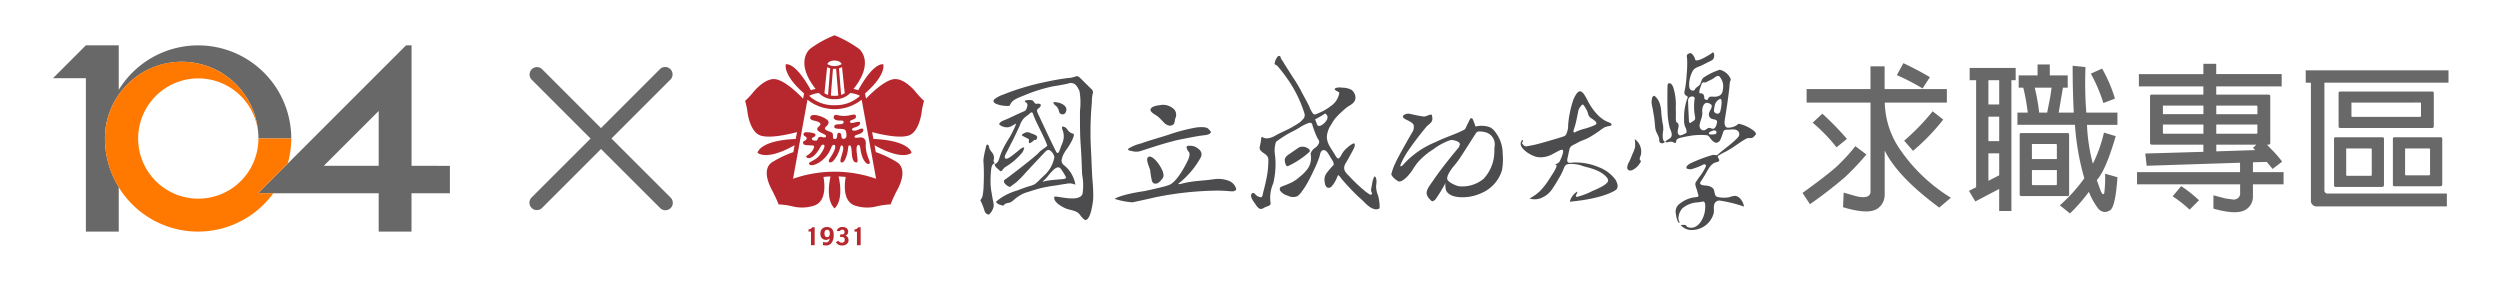<svg xmlns="http://www.w3.org/2000/svg" xmlns:xlink="http://www.w3.org/1999/xlink" width="283" height="32" viewBox="0 0 283 32"><defs><style>.a{clip-path:url(#b);}.b{fill:#4c4c4e;}.b,.c,.d,.e{fill-rule:evenodd;}.c{fill:#b7282e;}.d{fill:#686868;}.e{fill:#ff7800;}</style><clipPath id="b"><rect width="283" height="32"/></clipPath></defs><g id="a" class="a"><g transform="translate(6 4)"><path class="b" d="M147.184,14.536c.282-.265-.354-.6-.645-.606a.869.869,0,0,0-.535.084c-.193.14-.386.269-.586.4-.473.363-.869.5-.994.9-.049.159.076.933.365.8a9.614,9.614,0,0,0,2.394-1.583" transform="translate(-4.98 -1.315)"/><path class="b" d="M146.68,10.454A9.9,9.9,0,0,0,147.8,9.8a.483.483,0,0,1,.222.671,1.493,1.493,0,0,1-.589.622.483.483,0,0,1-.4.1c-.135-.056-.161-.225-.206-.348-.011-.029-.156-.379-.148-.386m2.537,4.4c-.152-.09-.261-.344-.357-.494-.164-.258-.333-.506-.483-.772A2.332,2.332,0,0,1,148,12.5a2.733,2.733,0,0,1,.509-1.467,5.046,5.046,0,0,1,.428-.666,10.977,10.977,0,0,1,1.421-1.336c.37-.216.815-.457.878-.927a1.094,1.094,0,0,0-.454-.989,2.2,2.2,0,0,0-1.047-.239,1.418,1.418,0,0,0-.743.045c-.366.225.42.4.42.538a2.2,2.2,0,0,1-1,1.519,5.14,5.14,0,0,1-.631.428,6.966,6.966,0,0,1-.772.373c-.2.072-.386.226-.579.024A3.513,3.513,0,0,1,146,8.971c-.3-.6-.642-1.188-.942-1.791a15.8,15.8,0,0,0-.889-1.464l-1.018-1.6c-.078-.193-.253-.357-.342-.56-.068-.154-.025-.29-.246-.276,0,0-.1-.01-.248.238a1.678,1.678,0,0,0-.223.624c-.019.138.222.163.311.266a18.507,18.507,0,0,1,1.456,1.939,14.256,14.256,0,0,1,1.608,3.442.638.638,0,0,1-.237.719,1.58,1.58,0,0,1-.348.328c-.22.158-.461.3-.686.431-.615.373-1.3.627-1.925.975a2.51,2.51,0,0,1-.9.357,1.062,1.062,0,0,1-.5-.046c-.085-.034-.275-.188-.29,0a7.453,7.453,0,0,1-.174,1c-.145.7.951.712.971,1.438a9.985,9.985,0,0,1-.225,2.233q-.152.739-.349,1.468c-.037.137-.079.6-.263.588a.973.973,0,0,1-.548-.245c-.1-.087-.229-.283-.386-.238-.193.05-.208.334-.158.483a2.64,2.64,0,0,0,.428.714,1.775,1.775,0,0,0,.42.527c.276.174.469.027.746-.13.186-.1.686-.13.579-.516a4.143,4.143,0,0,1,.324-2.2,9.558,9.558,0,0,0,.245-1.916,8.08,8.08,0,0,0-.071-1.358,3.1,3.1,0,0,1,.089-1.273.317.317,0,0,1,.075-.152c.41-.311.6-.423.95-.651.448-.294.946-.509,1.369-.753.29-.164.571-.364.869-.5.13-.061.595-.29.721-.211a.276.276,0,0,1,.171.232c.044.178.111.348.173.522a10.072,10.072,0,0,0,.393.952c.067.135.209.275.209.434a.628.628,0,0,1-.135.34.844.844,0,0,1-.263.29c-.252.145-.616.531-.56.82a2.187,2.187,0,0,1-.278,1.495,4.417,4.417,0,0,1-.979,1.021,3.747,3.747,0,0,1-.943.649c-.285.137-.579.251-.875.367-.106.042-.212.083-.32.124a.349.349,0,0,0-.072.424,1.561,1.561,0,0,0,.877.571,1.24,1.24,0,0,0,1.095.045,2.14,2.14,0,0,0,.5-.544,7.159,7.159,0,0,0,.5-.75,17.1,17.1,0,0,0,.8-1.553,11.64,11.64,0,0,0,.687-1.641c.08-.29.132-.784.55-.709.35.063.62.753.876,1.1,0,0,.313.49.11.63a8.573,8.573,0,0,0-.66.772,1.255,1.255,0,0,0-.29,1.1c.034.219.073.521.305.627.31.137.55-.181.7-.409a4.144,4.144,0,0,0,.468-.919c.069-.23.386.283.386.283a26.074,26.074,0,0,0,2.028,2.153c.591.448,1.12,1.3,1.936,1.363a1.022,1.022,0,0,0,.392-.118,4.613,4.613,0,0,0-.111-1.2,2.329,2.329,0,0,0-.164-.517,3.448,3.448,0,0,1-.106-.531c-.054-.325.068-.655.019-.98-.025-.176-.154-.591-.3-.246a3.207,3.207,0,0,0-.2.79c-.021.133-.064.283-.085.433a.748.748,0,0,0,.042.448c.041.084.087.146.01.211a.206.206,0,0,1-.277-.016,3.906,3.906,0,0,1-.544-.4,16.48,16.48,0,0,1-1.582-1.485c-.386-.423-.911-.767-.638-1.421.1-.238.257-.435.375-.663.218-.422.477-.844.676-1.275.072-.162.186-.618-.154-.462a2.9,2.9,0,0,0-.6.434,2.494,2.494,0,0,0-.642.755c-.064.114-.284.579-.477.459m27.162,4.352a8.118,8.118,0,0,0,1.746-.676,7.932,7.932,0,0,0,1.075-.512,2.017,2.017,0,0,0,.574-.451c.28-.364-.386-.86-.634-1.029a3.057,3.057,0,0,0-.49-.271,7.146,7.146,0,0,0-1.19-.4,6.608,6.608,0,0,1-.736-.226,3.991,3.991,0,0,0-1.323-.138c-.337.012-.475.219-.579.511a6.374,6.374,0,0,1-.543,1.086c-.209.362-.418.726-.656,1.074a2.777,2.777,0,0,1-1.516,1.235,1.881,1.881,0,0,1-1.2-.019c.071.052.616-.335.689-.386a4.4,4.4,0,0,0,.618-.526,8.282,8.282,0,0,0,.965-1.265c.137-.21.27-.421.407-.63.051-.081.722-1.108.261-.966.153-.171.409-.2.525-.434s.5-1.087.339-1.262c-.116-.122-.519.126-.622.175-.29.144-.568.321-.869.446a2.7,2.7,0,0,1-.966.2,2.059,2.059,0,0,1-.553-.055,3.186,3.186,0,0,1-.686-.29,3.119,3.119,0,0,1-.494-.324c-.348-.29-.763-.708-.489-1.178.015-.027.111-.164.154-.079.078.15-.174.28-.048.406.064.063.12.131.183.193.128.131.322.081.483.05.24-.046.483-.083.718-.14.483-.116.959-.247,1.437-.386.27-.077.541-.159.811-.237.309-.089.619-.182.922-.29a.706.706,0,0,0,.363-.193,2.344,2.344,0,0,0,.264-1.159,11.831,11.831,0,0,1,.572-2.792,3.343,3.343,0,0,1,.348-.676c.538-.8.931.108,1.213.579,0,0,.938,2.124,2.53,2.634.133.042.3.171.236.3-.041.083-.269.1-.347.119a1.819,1.819,0,0,0-.409.116,5.232,5.232,0,0,0-.676.463c-.255.174-.512.348-.772.506q-.225.137-.458.261c-.378.193-.8.309-1.172.521l-.118.068c-.324.184-.7.258-.8.671-.068.29-.123.579-.187.869-.019.1-.044.186-.062.28-.043.52.338.386.787.35a6.855,6.855,0,0,1,2.8.541,4.238,4.238,0,0,1,1.885,1.419c.193.374.375.818.057,1.128,0,0-1.217.985-5.24,1.352a1.865,1.865,0,0,1,.835-1.142c.12.136-.444.67.068.579m-.135-7.386a5.783,5.783,0,0,1,.766-.275,7.381,7.381,0,0,0,1.333-.466c.512-.29-.454-.7-.626-.91-.193-.223-.177-.5-.309-.732-.087-.149-.346-.676-.5-.676a1.823,1.823,0,0,0-.446.618c-.014.045-.077.417-.083.411-.064.31-.125.62-.193.927-.048.225-.116.444-.182.663-.03.107-.174.415-.087.518.07.079.17.006.239-.033l.081-.042M160,19.74c-.138.01-.276-.153-.454-.356a.966.966,0,0,1-.247-.572c-.024-.434.425-.974.656-1.312.882-1.3,1.806-2.45,2.806-3.661a1.023,1.023,0,0,0,.3-.55c.015-.319-.586-.434-.586-.434a.976.976,0,0,0-.54-.026,6.983,6.983,0,0,0-1.912,1.041,7.725,7.725,0,0,0-1.749,1.485c-.174.213-.322.444-.478.671a4.737,4.737,0,0,1-.929,1.134c-.2.153-.531.429-.792.3a2.1,2.1,0,0,1-.407-.29,1.159,1.159,0,0,1-.34-.418c-.011-.026-.032-.053-.028-.081a6.072,6.072,0,0,1,.477-1.3c.274-.655,1.86-3.395,1.862-3.4a1.089,1.089,0,0,0,.193-.847c-.043-.216-.413-.41-.579-.5-.193-.106-.966-.378-.49-.686a.965.965,0,0,1,.716-.087,14.006,14.006,0,0,0,1.508.29c.264,0,.6-.225.772-.212s.136.013.156.187a1.211,1.211,0,0,1,.031.371.739.739,0,0,1-.169.344c-.162.193-.4.322-.558.523s-.341.42-.507.633q-.7.875-1.338,1.788a10.874,10.874,0,0,0-.589.917c-.042.077-.533.982-.456,1.062s.274-.106.325-.171a9.889,9.889,0,0,1,3.559-2.51c.215-.1.433-.2.652-.3.67-.29,1.352-.54,2.028-.823l.561-.266a.456.456,0,0,0,.27-.261s.434-.924.5-1.014c0,0,.184-.246.328.1,0,0,.184.438.277.767a2.762,2.762,0,0,1,1.69.1,2,2,0,0,1,.595.574,3.987,3.987,0,0,1,.792,2.368,7.24,7.24,0,0,1-.075,1.89,4.092,4.092,0,0,1-2.25,2.564,5.31,5.31,0,0,1-1.4.44s-2.115.378-2.665-.676a1.835,1.835,0,0,1-.083-.869,17.632,17.632,0,0,1-1.064,1.747.645.645,0,0,1-.368.3m6.982-6.12A1.424,1.424,0,0,0,166,11.932a2.78,2.78,0,0,0-.84-.1.426.426,0,0,0-.284.2c-.571.875-1.255,1.979-1.834,2.843a9.074,9.074,0,0,1-.579.772,4.747,4.747,0,0,0-.676.966,1.255,1.255,0,0,0-.164.554c0,.4,1.078.841,1.365.869a3.778,3.778,0,0,0,2.761-.849,4.562,4.562,0,0,0,1.212-3.063c.017-.18,0-.358.016-.536M121.354,7.026a.493.493,0,0,1,.126.592,4.675,4.675,0,0,0-.077.93,35.911,35.911,0,0,0-.1,5.355c.054.93.077,1.862.126,2.79.012.22.028.438.043.658a17.452,17.452,0,0,1,.084,2.046c-.014.351-.29,2.655-.966,2.44a2.481,2.481,0,0,1-.545-.585q-.021-.028-.044-.054c-.408-.483-1.133-.436-1.678-.708-.4-.193-1.3-.692-1.17-1.255.051-.222,2.837.729,3.191-.35a6.124,6.124,0,0,0-.041-2.145c-.041-.772-.057-1.545-.1-2.325s-.111-1.554-.13-2.335q-.026-1.308-.014-2.617a7.7,7.7,0,0,0-.053-2.176s-.266-.714-.642-.869a.793.793,0,0,0-.579-.034c-.28.1-1.869.356-1.869.356a17.627,17.627,0,0,0-3.133.99l-.219.091a5.753,5.753,0,0,0-.918.419,1.581,1.581,0,0,0-.333.29c-.042.048-.222.4-.245.4a3.422,3.422,0,0,1-1.44-.2c-.244-.1-.49-.27-.28-.532a3.5,3.5,0,0,1,1-.535,28.112,28.112,0,0,1,4.977-1.472q1.14-.249,2.3-.4a3.08,3.08,0,0,0,.85-.156c.29-.12.415-.044.63.169l1.241,1.227Z" transform="translate(-3.803 -0.949)"/><path class="b" d="M116.1,17.634c-.043.013-.261.1-.238.007.009-.029.056-.047.077-.063a3.874,3.874,0,0,0,.637-.709c.329-.332.966-1.218,1.364-.56a5.8,5.8,0,0,1,.536.883c.077.193-.415.213-.5.22l-.2.017c-.246.019-.492.041-.741.065a8.047,8.047,0,0,0-.831.118l-.1.021Zm-3.939-4.073c.256-.415,1.079-2.206,1.079-2.206a2.362,2.362,0,0,1,.509-.879,5.213,5.213,0,0,1,.519-.4c.154-.139.329-.365.456-.126a9.077,9.077,0,0,0,.5,1.184c.386.819.834,1.641,1.143,2.489-.266.266-.676.447-.956.772-.483.544-3.5,2.815-3.5,2.815l-.363.257c-.181.127-.078.36.05.483a1.315,1.315,0,0,0,.28.225,1.213,1.213,0,0,0,.266.119c.326-.267.517-.375.76-.579a12.724,12.724,0,0,0,1.069-1.107c.7-.747,1.393-1.5,2.1-2.24.128-.136.313-.328.538-.247a1.171,1.171,0,0,1,.55.781,3.572,3.572,0,0,1-1.171,2.1c-.239.22-.772.772-1.021.954a1.975,1.975,0,0,1-.571.224c-.494.147-.975.333-1.458.515a6.53,6.53,0,0,0-1.872.869,5.349,5.349,0,0,0-.483.374c-.085.139.323.353.407.368.29.048.334.193.492-.006.169-.215.541-.164.768-.3.274-.168.474-.407.749-.579a3.757,3.757,0,0,1,.869-.47c.527-.158,1.048-.336,1.579-.483a14.062,14.062,0,0,1,1.709-.322c.44-.065.879-.156,1.321-.206a1.535,1.535,0,0,1,1.062.1,3.579,3.579,0,0,0-1.373-2.282c-.28-.334-.174-.566-.174-.566a2.323,2.323,0,0,1,.331-.826c.122-.218.29-.41.417-.622a5.374,5.374,0,0,0,.483-.869c.054-.141.179-.386.133-.544-.024-.076-.106-.083-.172-.1a.994.994,0,0,1-.5-.367c-.1-.137-.193-.3-.374-.352-.526-.263-.178.408-.138.595a2.119,2.119,0,0,1,.031.731,2.713,2.713,0,0,1-.238.731c-.084.187-.13.386-.214.579a.869.869,0,0,1-.153.272c-.126.1-.239-.116-.239-.116q-.98-1.979-1.9-3.988a4.956,4.956,0,0,1-.242-.531c-.107-.342.234-.373.365-.611.165-.3-.185-.34-.407-.3-.309.057-.277-.344-.593-.411a1.73,1.73,0,0,0-.772.068c0,.126.113.165.193.236.188.163.084.451.011.644-.091.241-.181.273-.411.367-.753.313-1.468.709-2.229,1,0,0-.631.284-.4.483a1.315,1.315,0,0,0,.761.276.993.993,0,0,0,.566-.132,2.461,2.461,0,0,0,.28-.157c.034-.02.236-.124.236-.164,0,.026-.021.135-.025.156a5.647,5.647,0,0,1-.312.7c-.268.6-.521.9-.836,1.476a7.557,7.557,0,0,0-.737,1.7.908.908,0,0,1-.512.616s.01.261.406.543c.036.025.208.236.265.236.168,0,.35-.338.475-.433a7.374,7.374,0,0,0,1.992-1.7,1.3,1.3,0,0,0,.215-.546c-.174-.1-.7.372-.779.454-.508.373-1.159,1-1.381.752-.154-.167.124-.579.2-.74l.373-.723Zm5.534-3.792a.4.4,0,0,0,.7.154c.517-.792-.611-1.282-1.331-1.23-.027,0,0,.1,0,.1a.642.642,0,0,0,.222.275,1.159,1.159,0,0,1,.248.27,1.337,1.337,0,0,1,.163.425" transform="translate(-3.807 -1.127)"/><path class="b" d="M114.426,13.1c-.126.061-.156.032-.156.032-.081-.08-.046-.217-.047-.317,0-.142-.07-.182-.193-.227a5.7,5.7,0,0,1-.566-.305c-.2-.1.347-.336.411-.361A.744.744,0,0,1,114.4,12c.249.116.951.236.709.641-.019.033-.044.121-.084.133s-.1-.024-.151-.013-.1.075-.148.108a1.574,1.574,0,0,1-.3.222m-4.417,5.743c.043.236.086.49.131.732.01.062.025.124.039.187a1.854,1.854,0,0,1,.054.534,1.66,1.66,0,0,1-.549.945.59.59,0,0,1-.483-.429,7.7,7.7,0,0,0-.483-1.215,1.045,1.045,0,0,0,.261-.5,6.97,6.97,0,0,0,.116-1.211,23.452,23.452,0,0,0-.029-2.819,9.732,9.732,0,0,1,.275-1.386c.042-.512.324-.477.393,0,0,0-.007.11.267.466a.966.966,0,0,1,.245.869c-.062.186.008.282.137.412-.28,0-.378.358-.417.565a11.1,11.1,0,0,0-.087,1.41,6.565,6.565,0,0,0,.137,1.442m76.013-7.192a2.7,2.7,0,0,0-.079-.791c-.052-.372-.109-.743-.141-1.116a3.882,3.882,0,0,0-.179-1.1,1.959,1.959,0,0,0-.579-.846s-.346-.15-.344.8a6.957,6.957,0,0,0,.139.714c.035.3.11.613.152.917s.065.608.1.914a2.211,2.211,0,0,0,.1.618c.071.193.177.368.258.556a1.455,1.455,0,0,1,.1.29c.032.145-.014.3.068.428a.337.337,0,0,0,.38.109.356.356,0,0,0,.223-.141c-.373-.135-.254-1.056-.193-1.352M182.8,12.681a3.813,3.813,0,0,1,.043.864,2.869,2.869,0,0,1-.244.7c-.1.227-.186.461-.284.688-.052.121-.106.242-.166.359a1.293,1.293,0,0,0-.2.618c.014.3.29.386.534.294a1.738,1.738,0,0,0,.589-.4,2.439,2.439,0,0,0,.371-.49c.173-.29-.044-.1-.077-.36-.024-.193.156-.425.154-.64a1.738,1.738,0,0,0-.719-1.634m10-5.726c-.075.612-.25.863-.886.93-.237.024-.542-.1-.734.1-.065.068-.07.193-.145.247s-.371-.075-.365-.154c.039-.658-.448-.579-.448-.579-.116.018-.122-.123-.1-.277a2.843,2.843,0,0,1,.1-.363c.043-.138.1-.274.147-.407.1-.251.282-.193.282-.193a.4.4,0,0,0,.29-.043c.226-.135.478-.234.706-.367.21-.121.434-.386.7-.3a1.67,1.67,0,0,1,.449,1.414m-.162,1.471a4.49,4.49,0,0,1-.163,1.144c-.142.4-.713.215-.708-.153a5.291,5.291,0,0,1,.134-.714,1.183,1.183,0,0,1,.543-.579c.131-.034.183.1.193.306m-.532,2.43c-.044.193-.149.579-.373.635s-.415-.169-.632-.063a3.453,3.453,0,0,1-.4.238.439.439,0,0,1-.46-.18.612.612,0,0,1-.088-.465,3.5,3.5,0,0,1,.144-.517,3.494,3.494,0,0,0,.143-.542,1.754,1.754,0,0,0,.017-.274,2.934,2.934,0,0,1-.015-.3c.043-.423.217-.985.755-.779.12.044.336.159.331.315,0,.414-.553.788-.232,1.271.261.393.943.079.811.657m-.186,1.263a2.831,2.831,0,0,1-.586.024c-.218-.055-.145-.176-.051-.258.114-.1.184-.078.4-.193,0,0,.362-.02.37.145a.255.255,0,0,1-.131.282m-2.4-1.558-.4.27s-.123.118-.18-.215c0,0-.1-1.87-.1-2.356,0,0,.068-.366.316-.386,0,0,.386-.129.432.183a6.143,6.143,0,0,0,.044,2.1s.073.3-.122.406m4.066-4.385c.066-.145.136-.193.063-.364a1.781,1.781,0,0,0-1.087-.954c-.039-.007-.071-.035-.116-.04a7.268,7.268,0,0,0-1.787.852c-.25.149-.3.463-.4.7-.128.284-.309.314-.528.528-.13.127-.1.283-.348.283-.329,0-.4-.329-.411-.552a3.275,3.275,0,0,1,.4-1.664c.232-.408.693-.471,1.08-.665q.35-.175.7-.354a2.588,2.588,0,0,0,.483-.263.614.614,0,0,0,.169-.454c.02-.37-.164-.38-.164-.38a2.616,2.616,0,0,1-.457.322c-.116.068-.23.136-.346.2-.161.09-1.2.681-1.2.21a1.448,1.448,0,0,0-.357-.566c-.157-.118-.215-.086-.375-.013-.284.127-.183.355-.164.611a11.531,11.531,0,0,1-.049,1.713,13.5,13.5,0,0,1-.165,1.55c-.06.336-.238.7.143.9.226.12.135.2.056.4a6.3,6.3,0,0,0-.325,2.254,2,2,0,0,0,.122.863.948.948,0,0,1,.148.634c-.026.088-.4.225-.483.261-.2.087-.357.1-.462-.113-.211-.426.351-1.029-.193-1.329-.089-.049-.068-.568-.065-.69.007-.322,0-.645-.01-.966a6.347,6.347,0,0,0-.3-2.317c-.1-.232-.241-.483-.526-.412-.065.016-.112.193-.11.309,0,.187-.01.375-.011.56,0,.918-.013,1.391.018,2.312a7.7,7.7,0,0,0,.241,1.846c.112.314.369.772.139,1.088-.143.193-.533.29-.637.514.173.109.386-.013.579-.024a.7.7,0,0,1,.357.076c.037.013.16.1.217.077a.644.644,0,0,0,.1-.309s.014-.186.555-.315c.329-.072.661-.139.994-.193a7.328,7.328,0,0,1,1.875-.071c.214.032.306.193.425.35a1.363,1.363,0,0,0,.541.483s.272.116.541-.227a5.215,5.215,0,0,0,.338-.869.57.57,0,0,1,.149-.29.588.588,0,0,1,.366-.068c.395,0,1.062-.18,1.292.29a.518.518,0,0,1-.085.55c-.669.741-1.523,1.273-2.256,1.941a.345.345,0,0,1-.174.1,1.393,1.393,0,0,1-.3-.037,1.145,1.145,0,0,0-.313.058,16.167,16.167,0,0,0-2.427.941,1.267,1.267,0,0,0-.326.27c-.058.106-.114.243.028.3a1.108,1.108,0,0,0,.41.063,1.029,1.029,0,0,0,.238-.064,6.117,6.117,0,0,0,1.147-.454c.209-.113.395.025.309.218a5.969,5.969,0,0,1-.608,1.022,8.887,8.887,0,0,0-.517.744c-.128.216,0,.514.073.726s.13.443.193.666c.041.111.04.24-.048.261-.058.014-.351.058-.439.065a3.392,3.392,0,0,0-1.582.7,1.1,1.1,0,0,0-.454,1.164c.026.224.14.981.418,1.029,0-.18-.135-.305-.128-.476a1.757,1.757,0,0,1,.434-1.168,2.9,2.9,0,0,1,1.762-.687c.2-.021.375-.059.579-.091.348-.051.249.763.237.93-.071.927-.832,2.425-2.021,1.941-.127-.052-.064-.2-.23-.223a3.959,3.959,0,0,0-.514.006,1.629,1.629,0,0,0,.941.546,2.565,2.565,0,0,0,2.8-1.869c.072-.323-.032-.686.063-1a.6.6,0,0,1,.743-.424,15.4,15.4,0,0,1,2.631.664,1.8,1.8,0,0,0-.492-.971.96.96,0,0,0-.516-.247,2.227,2.227,0,0,0-.676.162,3.516,3.516,0,0,1-1.271-.025.386.386,0,0,1-.322-.29c-.117-.319-.045-.568-.346-.785a1.255,1.255,0,0,0-.563-.212c-.267-.039-1.048-.018-.7-.483.151-.235.3-.466.444-.7.332-.537.622-1.32,1.309-1.474.141-.032.386-.1.317-.29-.04-.116-.16-.231-.154-.363,0-.085.155-.14.216-.176h0a5.5,5.5,0,0,1,.63-.342q.483-.258.933-.558c.483-.319.957-.676,1.468-.949.245-.133.552.039.766-.153.083-.075.178-.181.258-.261.18-.177-.209-.477-.209-.477a4.23,4.23,0,0,0-1.627-.772c-.108-.018-.21.089-.29.15a1.8,1.8,0,0,1-1.07.28c-.412-.141-.313-.724-.248-1.117q.259-1.545.447-3.1c.019-.151.036-.3.054-.454a2.159,2.159,0,0,1,.053-.5m-64.072,4.607c.3.268.661.476,1.025.227.225-.156.178-.546.278-.763a.917.917,0,0,0-.386-1.159,1.783,1.783,0,0,0-1.384-.29c-.312.043-.906.114-1.048.454-.126.3.55.648.734.772a3.091,3.091,0,0,1,.407.363c.108.111.236.253.378.386m1.062,2.086q.483-.121.98-.216c.833-.158,1.666-.341,2.51-.439,0,0,.637-.026.772-.36a2.672,2.672,0,0,0-.331-.386c-.275-.27-1.3-.137-1.3-.137a19.856,19.856,0,0,0-3.134.811c-1.047.344-2.124.628-3.157,1a4.759,4.759,0,0,0-1.417.579s-.25.2.338.274a1.738,1.738,0,0,0,.946.033c1.271-.406,2.515-.833,3.8-1.15m2.871,4.5c.606-.06,1.215-.106,1.818-.2a3.306,3.306,0,0,1,1.681.241,1.368,1.368,0,0,1,.737.894c-.071.24-.358.266-.566.25-.5-.038-.971-.074-1.474-.081a37.142,37.142,0,0,0-7.116.755c-1.091.259-2.6.574-2.6.574a8.772,8.772,0,0,1-2.013-.392s.554-.461,3.348-.879q1.159-.236,2.31-.532c.146-.036.331-.11.414-.133,1.033-.273,2.159-2.7,2.159-2.7.459-.869.145-1.095.145-1.095-.285-.386-.22-.531-.22-.531-.017-.243.7-.116.809-.089,0,0,1.255.432.754,1.32a9.752,9.752,0,0,1-2.489,2.908s-.131.141.4,0a11.949,11.949,0,0,1,1.9-.31" transform="translate(-3.749 -0.934)"/><path class="b" d="M129.473,15.775a4.188,4.188,0,0,1,.483.782,1.808,1.808,0,0,1,.154.461.593.593,0,0,1-.163.614,1.423,1.423,0,0,1-.45.448.6.6,0,0,1-.49.022.64.64,0,0,1-.22-.432c-.01-.042-.018-.085-.028-.123a8.27,8.27,0,0,1-.13-.886c-.051-.331-.567-1.246-.237-1.52.31-.255.859.355,1.017.548.023.027.045.056.068.085" transform="translate(-4.423 -1.356)"/><path class="c" d="M89.275,25.4h-.417V23.852h-.283v-.245A.516.516,0,0,0,89,23.365h.275v2.028Zm1.716-1.332c0-.276-.1-.416-.306-.416s-.3.14-.3.416.1.418.3.418a.257.257,0,0,0,.238-.135.549.549,0,0,0,.068-.283m.444.255a1.51,1.51,0,0,1-.214.756.742.742,0,0,1-.666.348,1.873,1.873,0,0,1-.34-.041V25.03a1.48,1.48,0,0,0,.34.05.369.369,0,0,0,.309-.135.556.556,0,0,0,.1-.329.352.352,0,0,1-.17.128.549.549,0,0,1-.212.05.627.627,0,0,1-.494-.193.722.722,0,0,1-.167-.508.772.772,0,0,1,.193-.556.856.856,0,0,1,1.119.009.975.975,0,0,1,.193.591v.18" transform="translate(-3.054 -1.64)"/><g transform="translate(88.619 21.692)"><path class="c" d="M2.2,1.9a.562.562,0,0,1-.211.464.763.763,0,0,1-.5.158.75.75,0,0,1-.724-.373l.282-.171a.323.323,0,0,0,.165.171.483.483,0,0,0,.238.058.3.3,0,0,0,.238-.1.355.355,0,0,0,.079-.249.29.29,0,0,0-.087-.221.324.324,0,0,0-.232-.075h-.2v-.29H1.46c.193,0,.283-.089.283-.264S1.668.736,1.505.736a.27.27,0,0,0-.273.154H.868A.528.528,0,0,1,1.1.542.71.71,0,0,1,1.505.428a.79.79,0,0,1,.452.123.463.463,0,0,1,.2.406.492.492,0,0,1-.078.28.4.4,0,0,1-.236.164.49.49,0,0,1,.346.5" transform="translate(-0.762 -0.427)"/></g><path class="c" d="M94.458,24.942H94.04V23.4h-.284v-.245a.521.521,0,0,0,.429-.241h.273v2.028ZM89.791,14.781c-.454.6-1.244.71-1.176.934.16.544,1.921-.232,2.491-1.766.164-.44.339-.367.339-.367s.525.049-.483,1.545c-.222.326-.043.42-.043.42s.23.135.541-.264c.785-1.007.618-1.738.881-1.624.493.211-.431,1.763-.1,1.9.238.1.465-.17.669-.891.186-.652.07-1.033.3-1.023.434.019-.028,1.95.8,1.931.338-.008-.331-1.873.193-1.989,0,0,.168-.054.231.461a3.975,3.975,0,0,0,.224.921c.09.246.433.922.777.747.283-.145-.483-.934-.394-2.294,0,0,.054-.613-.507-.676-.309-.036-.839.174-.76-.125.064-.234,1.09-.248.98-.783-.039-.2-.371-.057-.64.06s-.607.105-.633-.04.17-.2.415-.281c.28-.1.546-.256.492-.5-.079-.352-1.134.324-1.135-.145.039-.219.821-.212.656-.655-.139-.369-.812.245-2.028-.055-.6-.148-.467.361-.467.361.305.473,1.219.032,1.106.473-.1.369-.98.02-1.047.424-.082.5,1.159.1,1.294.518.279.9-.171.924-.305.9-.314-.045-.042-.676-.463-.676-.357,0-.025.755-.5.7-.386-.044.069-.613-.434-.795-.29-.1-.606-.21-.647-.367-.058-.217.444-.357.409-.772s-1.757-1.083-2.028-.637c-.231.376.33.477.33.477.53.12,1.062.29.594.676-.7.584.834.8.822,1.089-.01.234-.375.131-.406.12-.307-.112-.527.045-.545.183-.03.238-.162.21-.342.206-.152,0-.592-.193-.1-.4.21-.089.21-.255.175-.319-.119-.2-.958-.23-.958-.23s-.3-.033-.375.18c-.058.183.182.29.182.29.386.245.031.448-.039.483-.112.051-.231.1-.193.278.025.139.146.215.364.229l.714.042c.007,0,.244.009.145.255a1.69,1.69,0,0,1-.739.851c-.29.175-.025.361.21.32,0,0,.579.042,1.3-1.318.152-.29.342-.186.342-.186s.371.068-.471,1.2" transform="translate(-3.032 -1.186)"/><g transform="translate(78.348 0)"><path class="c" d="M15.352,16.729a14.228,14.228,0,0,0-9.4,0L7.582,7.78a4.936,4.936,0,0,0,6.136,0l1.635,8.948ZM8.876,7.024a2.3,2.3,0,0,0,1.775.7,2.358,2.358,0,0,0,1.776-.7,2.975,2.975,0,0,1,1.1.319A4.035,4.035,0,0,1,10.65,8.4,4.022,4.022,0,0,1,7.775,7.342a2.993,2.993,0,0,1,1.1-.318Zm.63.011.3-2.946a1.668,1.668,0,0,0,.349.137l-.239,3.01a1.965,1.965,0,0,1-.412-.182Zm1.567.274a2.7,2.7,0,0,1-.845,0l.241-3.03a2.786,2.786,0,0,0,.36,0Zm-.43-3.959c.691,0,.807.4.807.4a1.545,1.545,0,0,1-1.613,0S9.953,3.347,10.644,3.35ZM11.8,7.034v.019a1.931,1.931,0,0,1-.41.182l-.243-3.01a1.6,1.6,0,0,0,.35-.137Zm7.965-.22C18.5,5.395,17.628,5.453,17.628,5.453,16.6,5.327,14.946,6.9,14.211,7.659L14.1,7.073c2.47-2.16,2.06-3.31,2.06-3.31-1.041-.048-2.256,1.893-2.835,2.944a3.483,3.483,0,0,0-.528-.144c2.472-3.1.625-4.538.625-4.538A13.277,13.277,0,0,0,10.66.495h-.019a11.768,11.768,0,0,0-2.765,1.53s-1.8,1.426.628,4.538a3.545,3.545,0,0,0-.531.144c-.579-1.05-1.79-2.993-2.832-2.945,0,0-.411,1.151,2.058,3.312l-.109.585C6.356,6.9,4.7,5.332,3.676,5.453c0,0-.869-.058-2.134,1.361a8.835,8.835,0,0,1-1.017,1.1h0A8.972,8.972,0,0,1,.82,9.383c.335,1.871,1.11,2.277,1.11,2.277.834.659,3.412.07,4.47-.21l-.143.772c-4.146.183-4.321,1.566-4.321,1.566s.947.975,4.191-.854l-.141.778a12.272,12.272,0,0,0-2.493,1.2c-.983.792-.357,2.341.135,3.218,0,0,.549,1.081.682,1.5h0a8.853,8.853,0,0,1,1.482.2,4.449,4.449,0,0,0,2.5-.046c1.42-.433,1.267-2.348,1.106-3.26.265-.029.535-.048.795-.053-.193.877-.459,2.719.454,3.612h.01c.913-.893.647-2.735.455-3.612.263.006.526.024.8.053-.162.911-.316,2.827,1.1,3.26a4.441,4.441,0,0,0,2.5.046,8.869,8.869,0,0,1,1.481-.2h0a16.259,16.259,0,0,1,.682-1.5c.492-.877,1.129-2.4.135-3.218a11.83,11.83,0,0,0-2.493-1.2l-.14-.778c3.243,1.829,4.188.854,4.188.854s-.174-1.383-4.319-1.566l-.142-.772c1.053.28,3.635.869,4.47.21,0,0,.772-.406,1.108-2.277a8.69,8.69,0,0,1,.3-1.469h0a8.945,8.945,0,0,1-1.019-1.1Z" transform="translate(-0.526 -0.494)"/></g><path class="d" d="M23.253,12.579h3.718a10.54,10.54,0,0,0-19.529-5.5V2.036H3.721L0,5.757H3.721V23.122H7.442V18.081a10.489,10.489,0,0,1-1.562-5.5A8.642,8.642,0,0,1,8.042,6.859l.1-.11a8.506,8.506,0,0,1,.714-.7,8.959,8.959,0,0,1,.707-.557.647.647,0,0,0,.058-.043,8.728,8.728,0,0,1,.859-.525l.041-.02a8.8,8.8,0,0,1,.826-.378c.086-.035.171-.064.257-.1.218-.08.437-.151.662-.211.1-.029.21-.058.316-.082q.34-.077.685-.128c.1-.015.193-.033.3-.046a8.828,8.828,0,0,1,1-.062,8.679,8.679,0,0,1,1.479.132c.063.012.127.015.188.028.083.016.164.041.245.059a8.6,8.6,0,0,1,2.045.733h.008a7.884,7.884,0,0,1,.686.391l.055.042c.2.13.4.267.594.416.018.014.033.028.049.04.193.151.378.307.556.473.014.013.029.031.044.043.176.166.349.338.51.519.019.022.035.044.053.065.157.178.308.359.45.55.061.079.113.168.172.251.092.135.187.266.274.4s.162.3.243.442c.044.086.1.168.14.257.081.164.151.337.222.51.032.075.069.148.1.226a7.714,7.714,0,0,1,.245.744.193.193,0,0,1,.007.025,8.69,8.69,0,0,1,.29,1.628,6.652,6.652,0,0,1,.036.7m13.614,3.1H30.659l6.208-6.2v6.2Zm3.717,0V2.036h-.62L23.214,18.782H36.866v4.345h3.717V18.782h4.345v-3.1Z" transform="translate(0 -0.906)"/><path class="e" d="M23.423,18.846l3.358-3.358a10.524,10.524,0,0,0,.4-2.843H23.463a6.807,6.807,0,1,1-.037-.7,8.682,8.682,0,0,0-17.336.7,10.537,10.537,0,0,0,19.061,6.2H23.423Z" transform="translate(-0.21 -0.972)"/><path class="d" d="M65.146,12.653l6.7-6.695a.838.838,0,0,0-1.186-1.181l-6.7,6.7-6.7-6.7A.838.838,0,0,0,56.08,5.961l6.7,6.7-6.7,6.695a.838.838,0,0,0,1.184,1.184l6.7-6.695,6.7,6.695a.838.838,0,0,0,1.186-1.184l-6.7-6.695ZM215.9,10.512a23.463,23.463,0,0,1-3.418,3.541l-1.005-1.15A24.889,24.889,0,0,0,214.7,9.577l1.2.935ZM211.39,4.131a33.549,33.549,0,0,1,3,1.582l-.826,1.276a25.914,25.914,0,0,0-2.913-1.509l.737-1.352Zm-9.172,5.716A33.344,33.344,0,0,1,205,12.7l-1.182.955a18.136,18.136,0,0,0-2.7-2.786l1.1-1.023Zm7.048,9.167a1.834,1.834,0,0,1-.846,1.6q-1.025.676-3.862-.18l.071-1.654,1.385.4q1.078.269,1.473-.072a.6.6,0,0,0,.181-.521V8.59h-7.232V7.061h7.228V4.487h1.6V7.061h7.048V8.589h-7.029a9.7,9.7,0,0,0,1.568,5.071,19.021,19.021,0,0,0,5.914,5.7l-1.313,1.115q-4.69-3.45-6.179-6.454v5ZM207.2,14.466a28.635,28.635,0,0,1-2.427,2.57,49.859,49.859,0,0,1-3.959,3.056l-.845-1.276q2.48-1.778,3.775-2.9a20.637,20.637,0,0,0,2.211-2.392l1.241.936Zm26.684-9.724a16.249,16.249,0,0,1,1.455,3.4l-1.312.5a17.484,17.484,0,0,0-1.419-3.324l1.275-.579Zm-6.218,4.979.358-1.834.142-.986h-1.906a22.843,22.843,0,0,1,.5,2.823Zm-1.726,6.506v1.636l.053.072h2.7l.071-.072V16.228h-2.822Zm2.822-1.24V13.334l-.071-.054h-2.7c-.059,0-.077.017-.053.054v1.653Zm1.188,4.187h-5.233a.162.162,0,0,1-.161-.18V12.22c-.012-.121.042-.181.162-.181h5.231c.131-.012.2.048.2.181V19a.177.177,0,0,1-.2.18Zm1.922-2.013a28.637,28.637,0,0,1-1.062-6.057H224.3V9.721h1.168a23.2,23.2,0,0,0-.508-2.82h-.52V5.515h2.139V4.275h1.385V5.515h2.028V6.9h-.541l-.483,2.823h1.707q-.125-2.445-.126-5.3l1.457.144a43.093,43.093,0,0,0,.09,5.159h3.524v1.384h-3.447a20.228,20.228,0,0,0,.666,4.4,15.794,15.794,0,0,0,1.255-3.522l1.33.4q-1.115,3.862-2.141,4.978l.366,1q.2.594.36.594c.061,0,.1-.055.126-.163a14.564,14.564,0,0,0,.09-2.156l1.4.4q-.235,3.306-.81,3.719a1.152,1.152,0,0,1-.647.216,1.072,1.072,0,0,1-.772-.45,7.917,7.917,0,0,1-1.008-1.834,19.224,19.224,0,0,1-2.139,2.445l-1.15-.917a17.914,17.914,0,0,0,2.767-3.056Zm-9.636-.342V14.335h-1.222v3.109Zm-1.222-3.862h1.222V10.184h-1.222Zm0-4.152h1.222V6.054h-1.222V8.8Zm-1.384-2.75h-.738V4.67H224.1V6.054h-.483V20.865h-1.385v-2.5l-2.7,1.419-.719-1.2.81-.413V6.054Zm31.712,7.3h-4.531v.756l4.406-.144-.252-.251.377-.36Zm-4.534-1.238h4.586l.07-.071v-.974h-4.657Zm0-2.211h4.657V8.986l-.071-.053h-4.585V9.9Zm-3.972,8.142a14.764,14.764,0,0,1,2.016,1.6l-1.062,1.062a13.6,13.6,0,0,0-1.922-1.51Zm2.517-6.973h-4.584v.97l.054.072h4.53Zm0-2.14h-4.53c-.061,0-.078.019-.054.054V9.9h4.584V8.929Zm-7.516,8.916V16.46H249.5V15.4l-10.57.342-.162-1.385,6.58-.193v-.811h-5.844c-.131,0-.193-.072-.193-.216V7.866c0-.119.065-.179.193-.179h5.844V6.755h-7.3V5.371h7.3V4.2h1.455V5.366h7.409v1.39h-7.407v.935h5.9c.145,0,.215.06.215.179v5.267a.193.193,0,0,1-.215.216h-.162l.5.521a12.463,12.463,0,0,1,1.222,1.4l-1.078.826-.665-.792-1.564.037V16.46h3.47v1.385h-3.47V19.21a1.7,1.7,0,0,1-.772,1.473q-1.007.684-3.7-.09V19.086l1.366.359.917.126a.814.814,0,0,0,.579-.251.6.6,0,0,0,.161-.467V17.846H237.836Zm30.4-4.062c-.06,0-.078.018-.054.054v2.908l.054.072h2.7l.072-.072V13.838l-.072-.054h-2.7Zm3.959,4.277h-5.234a.169.169,0,0,1-.161-.193V12.7c-.012-.12.042-.18.161-.18h5.233a.158.158,0,0,1,.193.18v5.159c-.012.131-.079.193-.193.193ZM262.163,8.593c-.061,0-.077.013-.054.037v1.509l.054.071h7.748l.072-.071V8.625l-.072-.037Zm-.594,5.194c-.06,0-.077.018-.053.054v2.983l.053.053h2.769l.071-.053V13.841l-.071-.054Zm9.673-2.317H260.848c-.132,0-.193-.071-.193-.214V7.529a.175.175,0,0,1,.193-.193h10.391a.175.175,0,0,1,.193.193v3.717c0,.147-.063.218-.193.218ZM265.6,18.139h-5.3a.169.169,0,0,1-.162-.193V12.7c-.012-.12.042-.18.162-.18h5.3c.132-.012.193.048.193.18v5.23c-.011.132-.075.2-.2.2Zm-8.667-11.8v-1.4h16.163v1.4H259.05V18.487a.35.35,0,0,0,.395.4h13.466v1.456h-14.67a.644.644,0,0,1-.719-.737V6.341Z" transform="translate(-1.926 -0.978)"/></g></g></svg>